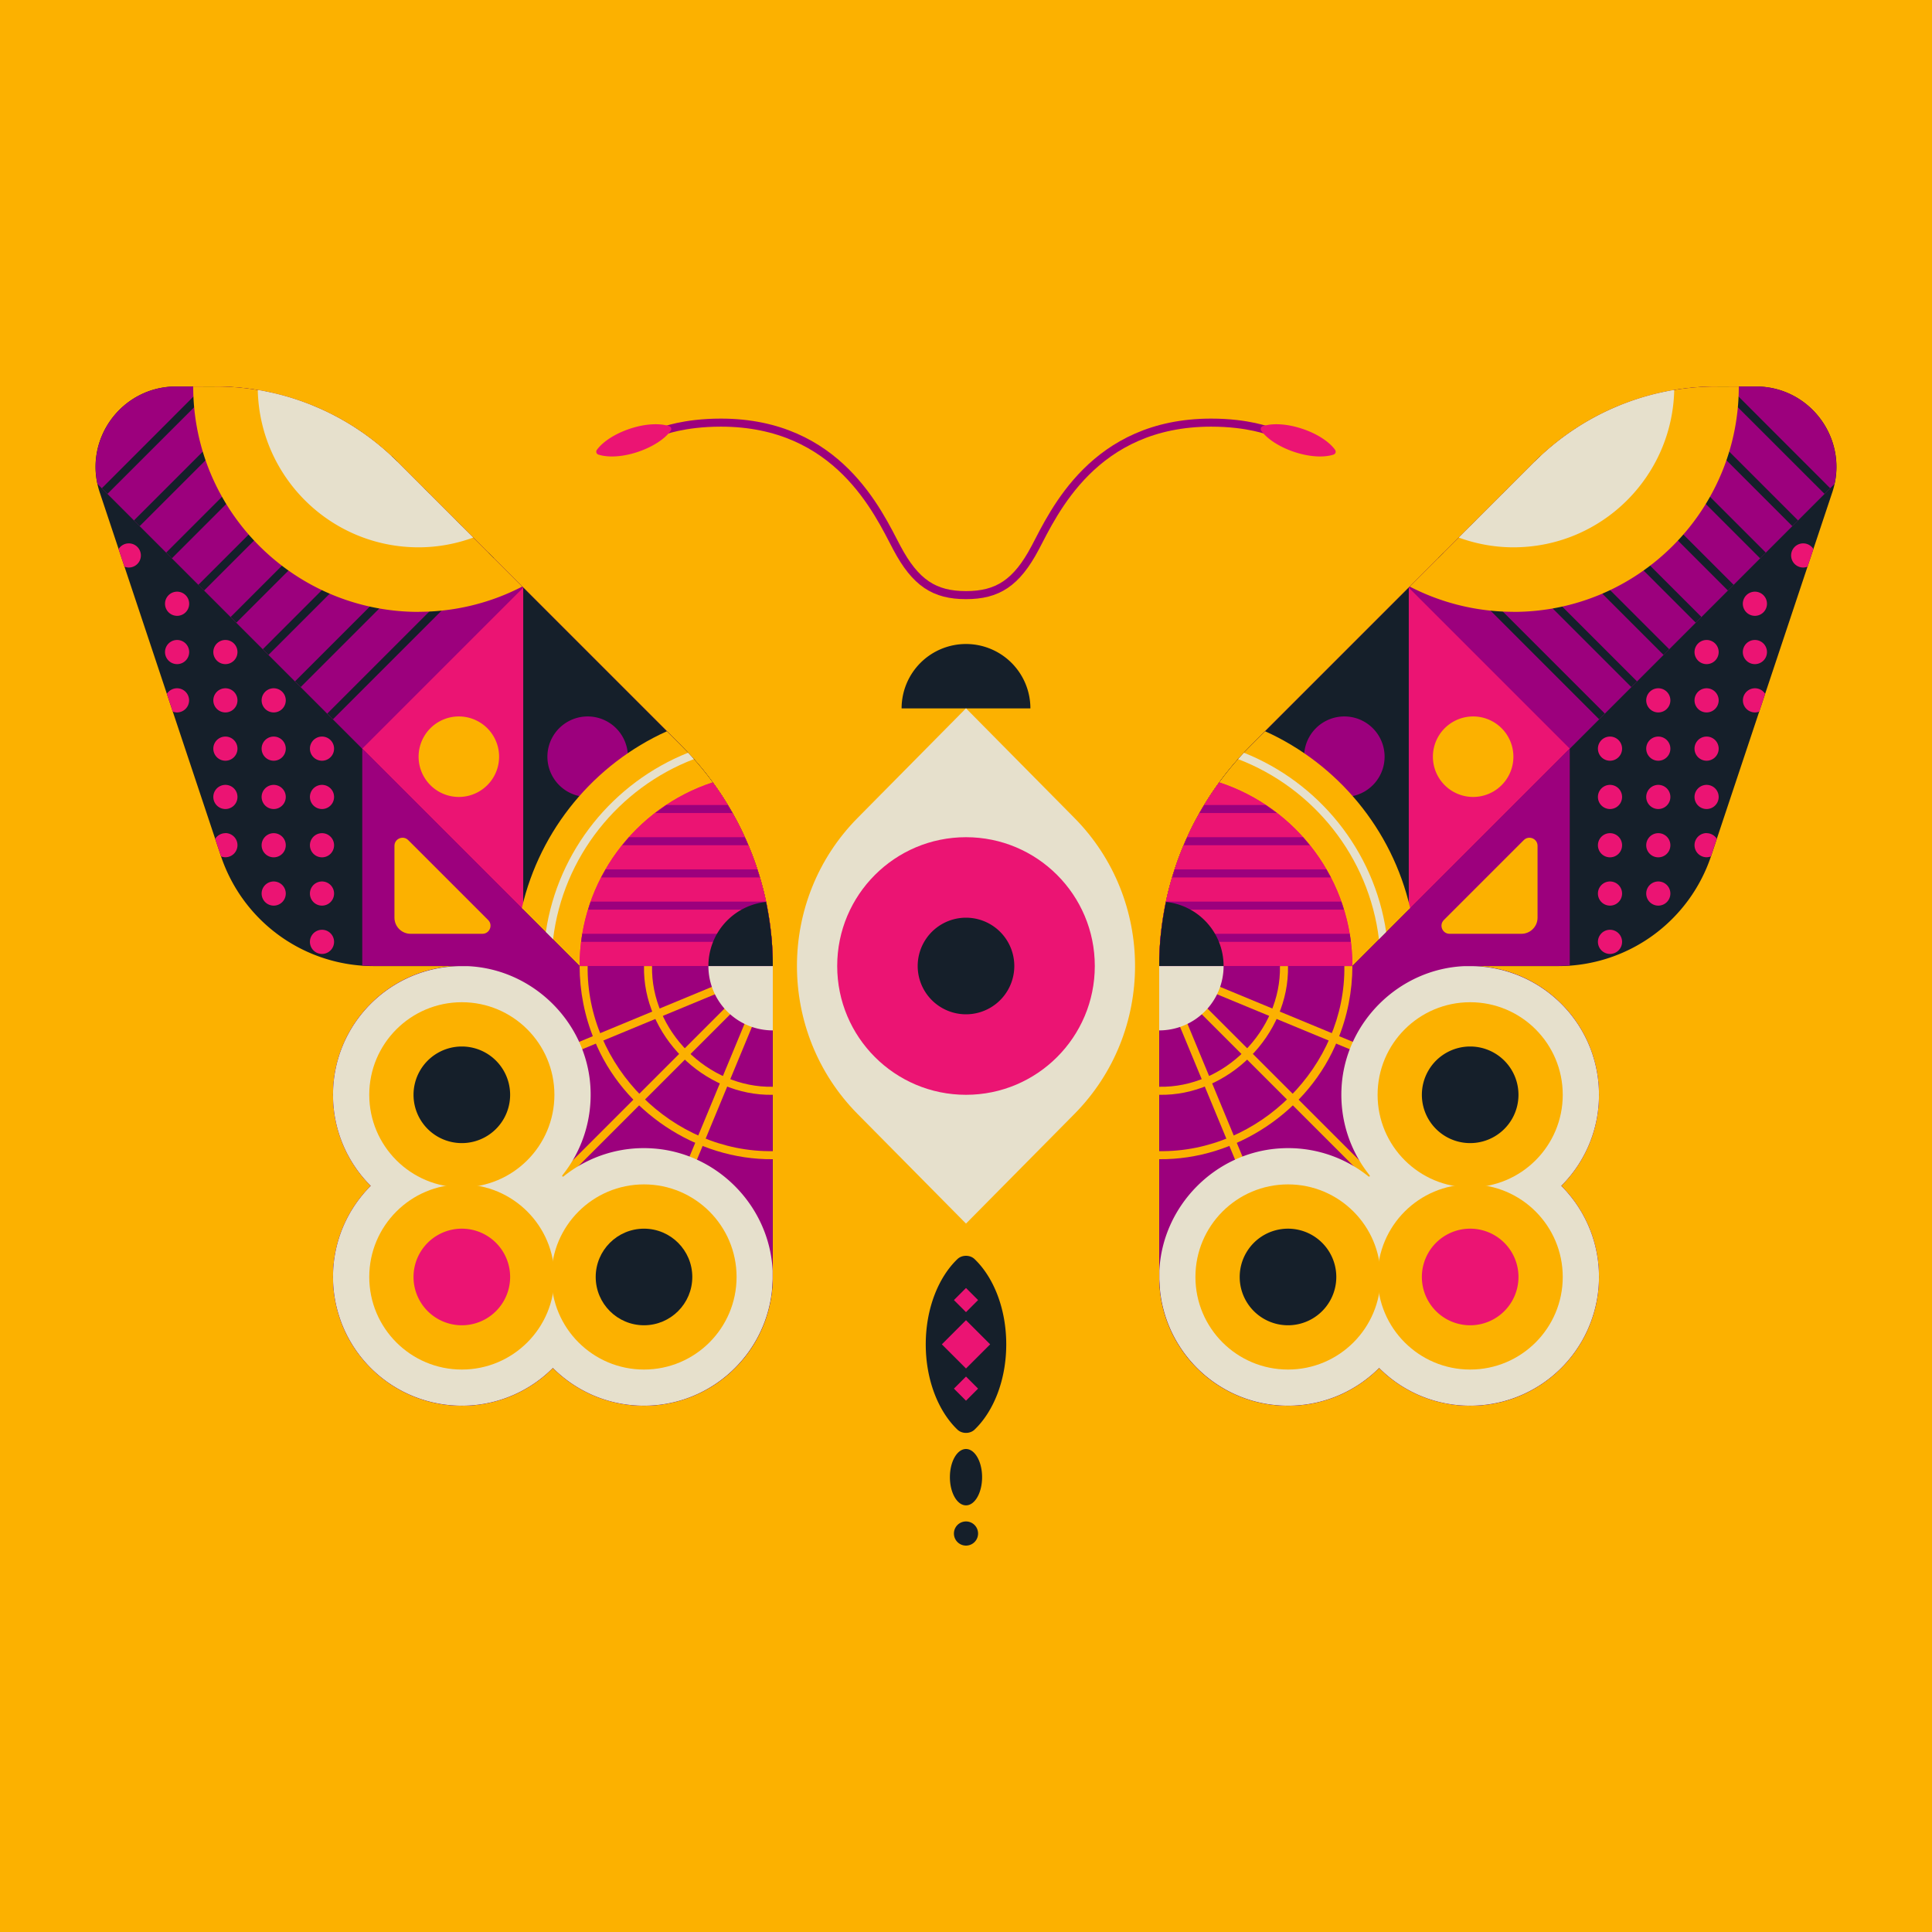 <svg xmlns="http://www.w3.org/2000/svg" width="240" height="240" fill="none"><style>.B{fill:#fcb100}.C{fill:#151f2a}.D{fill:#9c007d}.E{fill:#eb1473}.F{fill:#e6e0cc}</style><g clip-path="url(#A)"><g clip-path="url(#B)"><path d="M0 0h240v240H0z" class="B"/><g class="C"><path d="M96 120c0-10.24-4.07-20.07-11.31-27.31L49.38 57.38a32 32 0 0 0-22.63-9.37h-4.87c-6.83 0-11.65 6.69-9.49 13.16l15.05 45.16a20.001 20.001 0 0 0 18.97 13.68h49.58L96 120zm0 38.63a16 16 0 1 1-32 0 16 16 0 1 1 32 0z"/><use href="#C"/><path d="M57.37 152c8.837 0 16-7.163 16-16s-7.163-16-16-16-16 7.163-16 16 7.163 16 16 16z"/><path d="M96 120H57.37v38.63H96V120z"/></g><path d="M57.37 120a16 16 0 0 0-16 16 15.91 15.91 0 0 0 4.69 11.31c-2.9 2.9-4.69 6.9-4.69 11.31a16 16 0 0 0 16 16 15.91 15.91 0 0 0 11.31-4.69c2.9 2.9 6.9 4.69 11.31 4.69a16 16 0 0 0 16-16v-38.63H57.36l.01.01z" class="D"/><path d="m44.07 140.97.38.92 49.42-20.47-37.82 37.82.71.71 37.82-37.82-20.47 49.42.92.38L96 121.31V120h-1.31l-50.62 20.97z" class="B"/><path d="M95.98 157.85c-.38-8.04-6.91-14.68-14.94-15.19A15.9 15.9 0 0 0 70 146.14c-.1.08-.21-.04-.14-.14 2.4-2.99 3.74-6.86 3.48-11.04-.51-8.03-7.15-14.56-15.19-14.94H57c-8.67.2-15.63 7.27-15.63 15.98a15.91 15.91 0 0 0 4.69 11.31c-2.9 2.9-4.69 6.9-4.69 11.31a16 16 0 0 0 16 16 15.91 15.91 0 0 0 11.31-4.69c2.9 2.9 6.9 4.69 11.31 4.69 8.35 0 15.2-6.4 15.93-14.56v-.11c.02-.15.02-.3.03-.45.01-.22.03-.44.03-.67v-.99.01z" class="F"/><path d="M91.5 158.63c0 6.35-5.15 11.5-11.5 11.5s-11.5-5.15-11.5-11.5 5.15-11.5 11.5-11.5 11.5 5.15 11.5 11.5z" class="B"/><path d="M86 158.63c0 3.31-2.69 6-6 6s-6-2.69-6-6 2.69-6 6-6 6 2.69 6 6z" class="C"/><use class="B" href="#D"/><use class="E" href="#E"/><path d="M57.37 147.5c6.351 0 11.5-5.149 11.5-11.5s-5.149-11.5-11.5-11.5-11.5 5.149-11.5 11.5 5.149 11.5 11.5 11.5z" class="B"/><path d="M57.37 142a6 6 0 1 0 0-12 6 6 0 1 0 0 12z" class="C"/><path d="M81 120c-.17 8.05 6.95 15.17 15 15v1c-8.58.18-16.18-7.42-16-16h1zm-8 0c-.18 12.44 10.57 23.18 23 23v1c-9.5.1-18.63-5.99-22.17-14.82-1.21-2.9-1.82-6.04-1.83-9.18h1z" class="B"/><path d="M88 120a8 8 0 0 0 8 8v-8h-8z" class="F"/><path d="M84.69 92.69 49.38 57.38a32 32 0 0 0-22.63-9.37h-4.87c-6.45 0-11.11 5.98-9.77 12.11L72 120.01h24c0-10.24-4.07-20.07-11.31-27.31v-.01z" class="D"/><path d="M65 113V73L45 93l20 20z" class="E"/><path d="M65 73v40l7 7h24c0-10.24-4.07-20.07-11.31-27.31L65 73z" class="C"/><use class="D" href="#F"/><path d="M64.82 112.82 72 120h24c0-10.24-4.07-20.07-11.31-27.31l-1.85-1.85C73.85 94.9 67.08 103 64.82 112.82z" class="B"/><g class="E"><use href="#G"/><use href="#G"/></g><path d="M60.649 68.647 40.652 88.644l.707.707 19.997-19.997-.707-.707zm-4.007-4L36.645 84.644l.707.707 19.997-19.997-.707-.707zm-3.997-4L32.648 80.644l.707.707 19.997-19.997-.707-.707zm-3.997-4L28.651 76.644l.707.707 19.997-19.997-.707-.707zM44.14 53.15l-19.5 19.5.71.71 19.63-19.63-.85-.57.01-.01zm-5.25-2.75L20.64 68.65l.71.71 18.52-18.52-.98-.43v-.01zm-6.17-1.83L16.64 64.65l.71.71 16.54-16.54-1.17-.25zM25.29 48 12.65 60.65l.7.7L26.71 48h-1.42z" class="C"/><path d="m92.96 105-.44-1H78.13l-.84 1h15.67zm-11.59-4H91l-.59-1h-7.64l-1.4 1zm13.02 8-.31-1H75.23l-.56 1h19.72zm1.49 8-.1-1H72.33c-.06.33-.09.67-.13 1h23.68zm-.53-4-.2-1H73.37l-.32 1h22.3z" class="D"/><path d="m67.81 115.81.89.89c1.23-10.27 8.15-18.82 17.5-22.4-.24-.27-.48-.53-.73-.79-9.27 3.7-16.17 12.12-17.67 22.29l.01.01z" class="F"/><path d="M57 99a5 5 0 1 0 0-10 5 5 0 1 0 0 10zm-5-23a28 28 0 0 0 12.87-3.13L49.38 57.38a32 32 0 0 0-22.63-9.37H24c0 15.46 12.54 28 28 28V76z" class="B"/><path d="M49.37 57.37a32.056 32.056 0 0 0-17.35-8.93C32.26 59.28 41.1 67.99 52 67.99c2.39 0 4.67-.44 6.79-1.21l-9.42-9.42v.01z" class="F"/><path d="m45 119.94 1.42.06H72L45 93v26.94z" class="D"/><path d="M49 114v-8.93c0-.89 1.08-1.34 1.71-.71l9.93 9.93c.63.63.18 1.71-.71 1.71H51c-1.1 0-2-.9-2-2z" class="B"/><g class="E"><use href="#H"/><path d="M40 112.5a1.5 1.5 0 1 0 0-3 1.5 1.5 0 1 0 0 3zm-6 0a1.5 1.5 0 1 0 0-3 1.5 1.5 0 1 0 0 3zm6-6a1.5 1.5 0 1 0 0-3 1.5 1.5 0 1 0 0 3zm-6 0a1.5 1.5 0 1 0 0-3 1.5 1.5 0 1 0 0 3zm-6-3c-.53 0-1 .28-1.27.7l.71 2.12.03.07a1.56 1.56 0 0 0 .53.1 1.5 1.5 0 1 0 0-3v.01zm12-3a1.5 1.5 0 1 0 0-3 1.5 1.5 0 1 0 0 3zm-6 0a1.5 1.5 0 1 0 0-3 1.5 1.5 0 1 0 0 3zm-6 0a1.5 1.5 0 1 0 0-3 1.5 1.5 0 1 0 0 3zm12-6a1.5 1.5 0 1 0 0-3 1.5 1.5 0 1 0 0 3zm-6 0a1.5 1.5 0 1 0 0-3 1.5 1.5 0 1 0 0 3zm-6 0a1.5 1.5 0 1 0 0-3 1.5 1.5 0 1 0 0 3zm6-6a1.5 1.5 0 1 0 0-3 1.5 1.5 0 1 0 0 3zm-6 0a1.5 1.5 0 1 0 0-3 1.5 1.5 0 1 0 0 3zm-7.27-2.3.73 2.2c.17.06.35.1.53.1a1.5 1.5 0 1 0 0-3c-.53 0-1 .28-1.27.7h.01zM28 82.5a1.5 1.5 0 1 0 0-3 1.5 1.5 0 1 0 0 3zm-6 0a1.5 1.5 0 1 0 0-3 1.5 1.5 0 1 0 0 3zm0-6a1.5 1.5 0 1 0 0-3 1.5 1.5 0 1 0 0 3zm-6.53-6.1c.17.06.35.1.53.1a1.5 1.5 0 1 0 0-3c-.53 0-1 .28-1.27.7l.73 2.2h.01z"/></g><g class="C"><path d="M88 120h8c0-2.69-.29-5.36-.84-7.96A7.995 7.995 0 0 0 88 120zm56 0c0-10.24 4.07-20.07 11.31-27.31l35.31-35.31a32 32 0 0 1 22.63-9.37h4.87c6.83 0 11.65 6.69 9.49 13.16l-15.05 45.16a20.001 20.001 0 0 1-18.97 13.68h-49.58L144 120zm16 54.63c8.837 0 16-7.163 16-16s-7.163-16-16-16-16 7.163-16 16 7.163 16 16 16z"/><path d="M182.63 174.63c8.837 0 16-7.163 16-16s-7.163-16-16-16-16 7.163-16 16 7.163 16 16 16z"/><path d="M182.63 152c8.837 0 16-7.163 16-16s-7.163-16-16-16-16 7.163-16 16 7.163 16 16 16z"/><path d="M182.63 120H144v38.63h38.63V120z"/></g><path d="M182.63 120a16 16 0 0 1 16 16 15.91 15.91 0 0 1-4.69 11.31c2.9 2.9 4.69 6.9 4.69 11.31a16 16 0 0 1-16 16 15.91 15.91 0 0 1-11.31-4.69c-2.9 2.9-6.9 4.69-11.31 4.69a16 16 0 0 1-16-16v-38.63h38.63l-.01.01z" class="D"/><path d="m195.93 140.97-.38.92-49.42-20.47 37.82 37.82-.71.71-37.82-37.82 20.47 49.42-.92.38L144 121.31V120h1.31l50.62 20.97z" class="B"/><path d="M144.02 157.85c.38-8.04 6.91-14.68 14.94-15.19a15.9 15.9 0 0 1 11.04 3.48c.1.08.21-.04.14-.14-2.4-2.99-3.74-6.86-3.48-11.04.51-8.03 7.15-14.56 15.19-14.94H183c8.67.2 15.63 7.27 15.63 15.98a15.91 15.91 0 0 1-4.69 11.31c2.9 2.9 4.69 6.9 4.69 11.31a16 16 0 0 1-16 16 15.91 15.91 0 0 1-11.31-4.69c-2.9 2.9-6.9 4.69-11.31 4.69-8.35 0-15.2-6.4-15.93-14.56v-.11c-.02-.15-.02-.3-.03-.45-.01-.22-.03-.44-.03-.67v-.99.01z" class="F"/><path d="M160 170.13c6.351 0 11.5-5.149 11.5-11.5s-5.149-11.5-11.5-11.5-11.5 5.149-11.5 11.5 5.149 11.5 11.5 11.5z" class="B"/><path d="M160 164.63a6 6 0 1 0 0-12 6 6 0 1 0 0 12z" class="C"/><path d="M182.63 170.13c6.351 0 11.5-5.149 11.5-11.5s-5.149-11.5-11.5-11.5-11.5 5.149-11.5 11.5 5.149 11.5 11.5 11.5z" class="B"/><path d="M182.63 164.63a6 6 0 1 0 0-12 6 6 0 1 0 0 12z" class="E"/><path d="M182.63 147.5c6.351 0 11.5-5.149 11.5-11.5s-5.149-11.5-11.5-11.5-11.5 5.149-11.5 11.5 5.149 11.5 11.5 11.5z" class="B"/><path d="M182.63 142a6 6 0 1 0 0-12 6 6 0 1 0 0 12z" class="C"/><path d="M159 120c.17 8.05-6.95 15.17-15 15v1c8.58.18 16.18-7.42 16-16h-1zm8 0c.18 12.44-10.57 23.18-23 23v1c9.5.1 18.63-5.99 22.17-14.82 1.21-2.9 1.82-6.04 1.83-9.18h-1z" class="B"/><path d="M152 120a8 8 0 0 1-8 8v-8h8z" class="F"/><path d="m155.31 92.69 35.31-35.31a32 32 0 0 1 22.63-9.37h4.87c6.45 0 11.11 5.98 9.77 12.11L168 120.01h-24c0-10.24 4.07-20.07 11.31-27.31v-.01z" class="D"/><path d="M175 113V73l20 20-20 20z" class="E"/><path d="M175 73v40l-7 7h-24c0-10.24 4.07-20.07 11.31-27.31L175 73z" class="C"/><path d="M167 99a5 5 0 1 0 0-10 5 5 0 1 0 0 10z" class="D"/><path d="M175.18 112.82 168 120h-24c0-10.24 4.07-20.07 11.31-27.31l1.85-1.85c8.99 4.06 15.76 12.16 18.02 21.98z" class="B"/><g class="E"><use href="#I"/><use href="#I"/></g><g class="C"><path d="m179.36 68.646-.707.707L198.65 89.35l.707-.707-19.997-19.997z"/><use href="#J"/><path d="m187.36 60.653-.707.707 19.997 19.997.707-.707-19.997-19.997zm4-4.007-.707.707L210.65 77.35l.707-.707-19.997-19.997zm4.5-3.496 19.5 19.5-.71.71-19.63-19.63.85-.57-.01-.01zm5.25-2.75 18.25 18.25-.71.71-18.52-18.52.98-.43v-.01zm6.17-1.83 16.08 16.08-.71.71-16.54-16.54 1.17-.25zm7.43-.57 12.64 12.65-.7.7L213.29 48h1.42z"/></g><path d="m147.04 105 .44-1h14.39l.84 1h-15.67zm11.59-4H149l.59-1h7.64l1.4 1zm-13.02 8 .31-1h18.85l.56 1h-19.72zm-1.49 8 .1-1h23.45c.06.33.09.67.13 1h-23.68zm.53-4 .2-1h21.78l.32 1h-22.3z" class="D"/><path d="m172.19 115.81-.89.89c-1.23-10.27-8.15-18.82-17.5-22.4.24-.27.48-.53.73-.79 9.27 3.7 16.17 12.12 17.67 22.29l-.01.01z" class="F"/><path d="M183 99a5 5 0 1 0 0-10 5 5 0 1 0 0 10zm5-23a28 28 0 0 1-12.87-3.13l15.49-15.49a32 32 0 0 1 22.63-9.37H216c0 15.46-12.54 28-28 28V76z" class="B"/><path d="M190.63 57.37a32.056 32.056 0 0 1 17.35-8.93c-.24 10.84-9.08 19.55-19.98 19.55-2.39 0-4.67-.44-6.79-1.21l9.42-9.42v.01z" class="F"/><path d="m195 93-27 27h25.58l1.42-.06V93z" class="D"/><path d="M191 114v-8.93c0-.89-1.08-1.34-1.71-.71l-9.93 9.93c-.63.63-.18 1.71.71 1.71H189c1.1 0 2-.9 2-2z" class="B"/><path d="M200 118.5a1.5 1.5 0 1 0 0-3 1.5 1.5 0 1 0 0 3zm0-6a1.5 1.5 0 1 0 0-3 1.5 1.5 0 1 0 0 3zm6 0a1.5 1.5 0 1 0 0-3 1.5 1.5 0 1 0 0 3zm-6-6a1.5 1.5 0 1 0 0-3 1.5 1.5 0 1 0 0 3zm6 0a1.5 1.5 0 1 0 0-3 1.5 1.5 0 1 0 0 3zm6-3c.53 0 1 .28 1.27.7l-.71 2.12-.03.07a1.56 1.56 0 0 1-.53.1 1.5 1.5 0 1 1 0-3v.01zm-12-3a1.5 1.5 0 1 0 0-3 1.5 1.5 0 1 0 0 3zm6 0a1.5 1.5 0 1 0 0-3 1.5 1.5 0 1 0 0 3zm6 0a1.5 1.5 0 1 0 0-3 1.5 1.5 0 1 0 0 3zm-12-6a1.5 1.5 0 1 0 0-3 1.5 1.5 0 1 0 0 3zm6 0a1.5 1.5 0 1 0 0-3 1.5 1.5 0 1 0 0 3zm6 0a1.5 1.5 0 1 0 0-3 1.5 1.5 0 1 0 0 3zm-6-6a1.5 1.5 0 1 0 0-3 1.5 1.5 0 1 0 0 3zm6 0a1.5 1.5 0 1 0 0-3 1.5 1.5 0 1 0 0 3zm7.27-2.3-.73 2.2c-.17.06-.35.1-.53.1a1.5 1.5 0 1 1 0-3c.53 0 1 .28 1.27.7h-.01zM212 82.5a1.5 1.5 0 1 0 0-3 1.5 1.5 0 1 0 0 3zm6 0a1.5 1.5 0 1 0 0-3 1.5 1.5 0 1 0 0 3zm0-6a1.5 1.5 0 1 0 0-3 1.5 1.5 0 1 0 0 3zm6.53-6.1c-.17.06-.35.1-.53.1a1.5 1.5 0 1 1 0-3c.53 0 1 .28 1.27.7l-.73 2.2h-.01z" class="E"/><path d="M152 120h-8c0-2.69.29-5.36.84-7.96 4.03.42 7.16 3.82 7.16 7.96z" class="C"/></g><path d="M120 80a8 8 0 0 0-8 8h16a8 8 0 0 0-8-8z" class="C"/><path d="m120 152 13.47-13.62c10.04-10.15 10.04-26.62 0-36.77L120 87.99l-13.47 13.62c-10.04 10.15-10.04 26.62 0 36.77L120 152z" class="F"/><path d="M120 136c8.837 0 16-7.163 16-16s-7.163-16-16-16-16 7.163-16 16 7.163 16 16 16z" class="E"/><path d="M120 126a6 6 0 1 0 0-12 6 6 0 1 0 0 12zm1.069 30.412c-.568-.549-1.57-.549-2.138 0C116.57 158.674 115 162.569 115 167s1.57 8.326 3.931 10.588c.568.549 1.57.549 2.138 0C123.43 175.326 125 171.431 125 167s-1.57-8.326-3.931-10.588zM120 187c1.105 0 2-1.567 2-3.5s-.895-3.5-2-3.5-2 1.567-2 3.5.895 3.5 2 3.5zm0 5a1.5 1.5 0 1 0 0-3 1.5 1.5 0 1 0 0 3z" class="C"/><path stroke="#9c007d" stroke-miterlimit="10" d="M157.725 53.571S155.1 52.5 150.45 52.5c-14.561 0-19.543 11.164-21.857 15.546s-4.682 5.882-8.593 5.882-6.268-1.5-8.593-5.882C109.093 63.664 104.111 52.5 89.55 52.5c-4.65 0-7.275 1.071-7.275 1.071"/><path d="M83.293 53.546a.38.38 0 0 0-.204-.621c-1.178-.375-2.968-.289-4.832.332s-3.364 1.607-4.093 2.603a.38.38 0 0 0 .204.621c1.179.375 2.968.289 4.832-.332s3.364-1.607 4.093-2.604zM123 167l-3-3-3 3 3 3 3-3zm-1.5-5.5L120 160l-1.5 1.5 1.5 1.5 1.5-1.5zm0 11L120 171l-1.5 1.5 1.5 1.5 1.5-1.5zm35.207-118.954a.38.38 0 0 1 .204-.621c1.178-.375 2.968-.289 4.832.332 1.864.611 3.364 1.607 4.093 2.603.171.246.085.525-.204.621-1.178.375-2.968.289-4.832-.332s-3.364-1.607-4.093-2.604z" class="E"/></g><defs><path id="C" d="M57.37 174.63c8.837 0 16-7.163 16-16s-7.163-16-16-16-16 7.163-16 16 7.163 16 16 16z"/><path id="D" d="M57.37 170.13c6.351 0 11.5-5.149 11.5-11.5s-5.149-11.5-11.5-11.5-11.5 5.149-11.5 11.5 5.149 11.5 11.5 11.5z"/><path id="E" d="M57.37 164.63a6 6 0 1 0 0-12 6 6 0 1 0 0 12z"/><path id="F" d="M73 99a5 5 0 1 0 0-10 5 5 0 1 0 0 10z"/><path id="G" d="M96 120c0-8.25-2.65-16.23-7.46-22.81C78.94 100.33 72 109.35 72 120h24z"/><path id="H" d="M40 118.5a1.5 1.5 0 1 0 0-3 1.5 1.5 0 1 0 0 3z"/><path id="I" d="M144 120c0-8.25 2.65-16.23 7.46-22.81 9.6 3.14 16.54 12.16 16.54 22.81h-24z"/><path id="J" d="m183.36 64.649-.707.707 19.997 19.997.707-.707-19.997-19.997z"/><clipPath id="A"><path fill="#fff" d="M0 0h240v240H0z"/></clipPath><clipPath id="B"><path fill="#fff" d="M0 0h240v240H0z"/></clipPath></defs></svg>